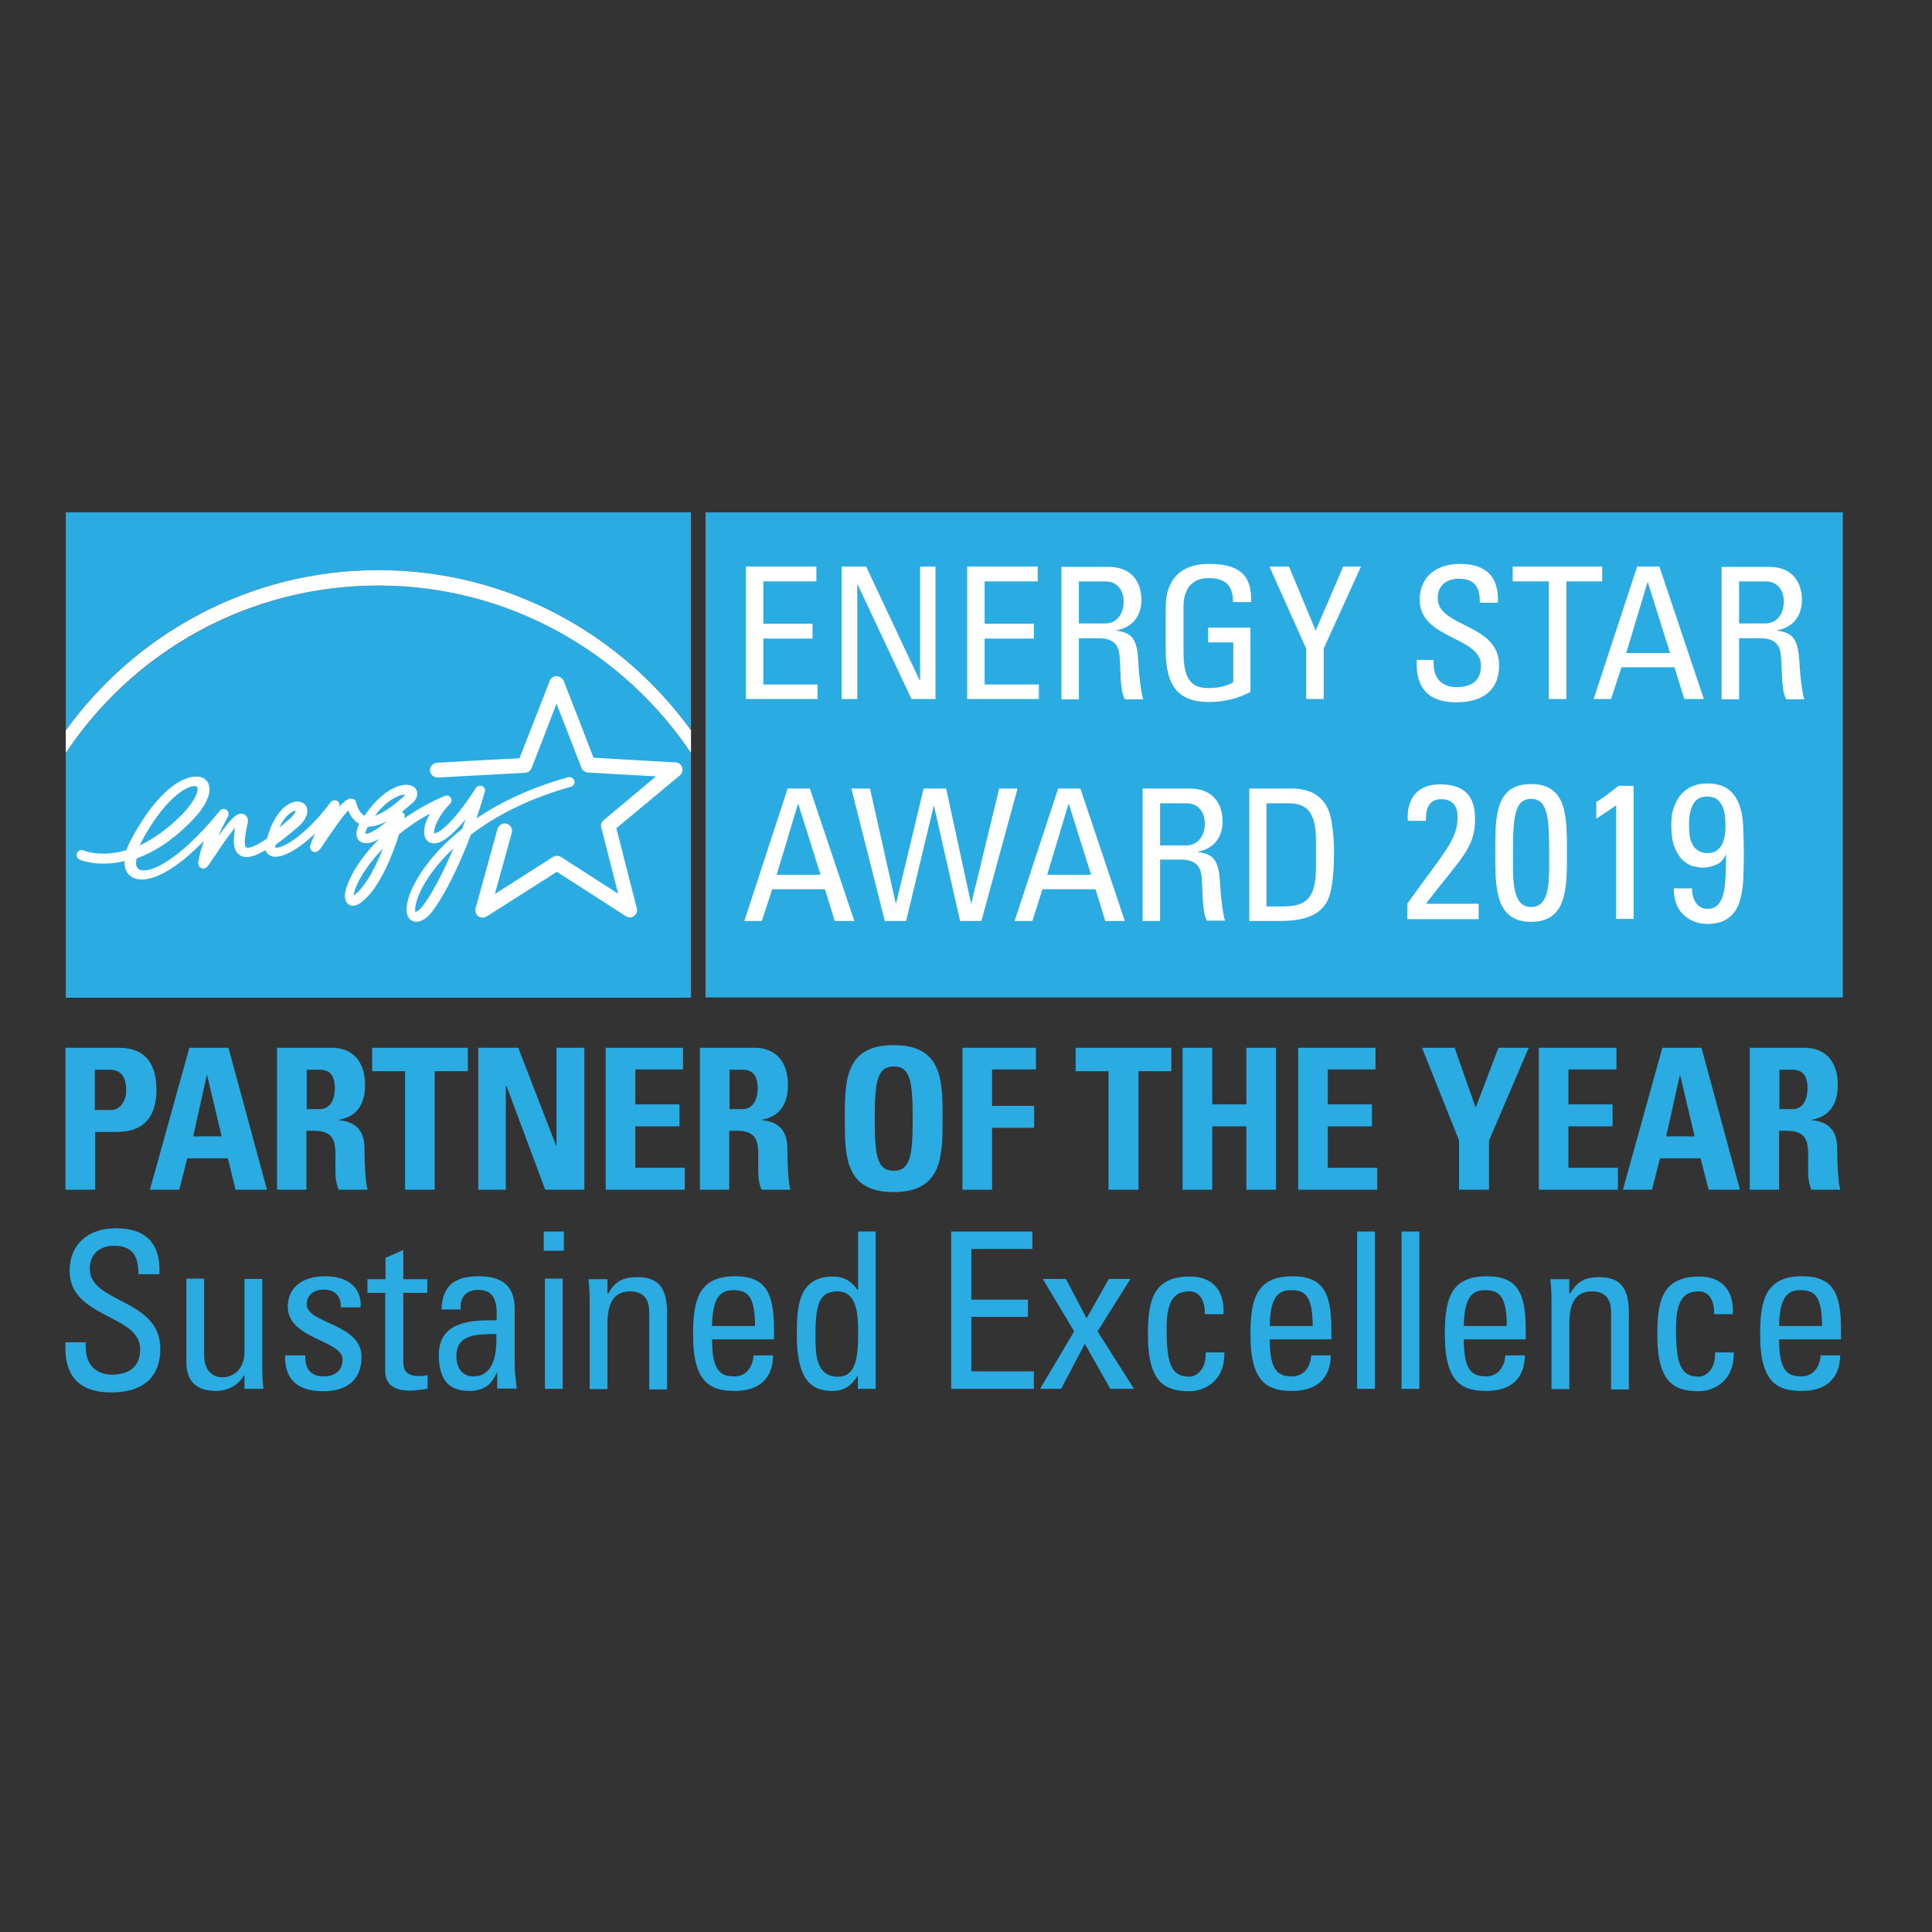 <?xml version="1.0" encoding="UTF-8"?> <svg xmlns="http://www.w3.org/2000/svg" xmlns:xlink="http://www.w3.org/1999/xlink" version="1.1" id="layer" x="0px" y="0px" viewBox="-153 -46 652 652" style="enable-background:new -153 -46 652 652;" xml:space="preserve"><rect x="-153" y="-46" width="652" height="652" fill="#333333" stroke="none"/> <style type="text/css"> .st0{fill:#2AACE2;} .st1{fill:#FFFFFF;} </style> <g> <path class="st0" d="M-25.3,146.4c43.4,0,81.9,21.4,105.5,54.1v-73.6h-211v73.6C-107.2,167.7-68.7,146.4-25.3,146.4"></path> </g> <g> <path class="st0" d="M-25.3,151.6c-43.9,0-82.7,22.5-105.5,56.5v82.6h211v-82.6C57.4,174,18.6,151.6-25.3,151.6"></path> <path class="st1" d="M-25.3,151.6c43.9,0,82.7,22.5,105.5,56.5v-7.6C56.5,167.7,18,146.4-25.3,146.4c-43.4,0-81.9,21.4-105.5,54.1 v7.6C-108.1,174-69.3,151.6-25.3,151.6"></path> <path class="st1" d="M-109.3,238.4c-0.4,0.9-0.8,1.7-1,2.5c-8.5,2.5-14.1,0.3-14.5,0.1c-0.8-0.4-1.8,0-2.2,0.9 c-0.4,0.8,0,1.8,0.9,2.2c0.4,0.2,6.3,2.6,15.1,0.5c0,0.1,0,0.2,0,0.3c0,2.5,1,4.2,2.4,5c3.8,2.5,12.2,0.4,24.4-12.1 c-0.8,2.2-1.5,4.7-1.9,7.3c0,0.1,0,0.2,0,0.3c0,0.7,0.4,1.3,1.1,1.6c1.3,0.5,2.1-0.6,2.7-1.5l1.7-2.5c1.5-2.2,4.7-7.2,7-9.7 c-0.3,1.4-0.5,3-0.5,4.5c0,2.1,0.5,3.9,2.2,4.9c1.4,0.8,3.6,1.1,8.5-1.8c0.4,1.1,1.2,1.7,1.7,1.9c3.1,1.4,8.9-1.7,15-7.5 c-0.8,1.8-1.4,3.4-1.6,4c0,0.2-0.1,0.4-0.1,0.5c0,0.8,0.5,1.3,1,1.6c1.3,0.6,2.2-0.6,2.9-1.5l1.8-2.7c1.5-2.2,5.1-7.5,7.2-9.7 c0.6,1.5,1.7,3.4,3.7,4.5c-0.6,1.3-0.9,2.4-0.9,3.4c0,1.2,0.4,2,1.3,2.6c1.6,1.1,3.9,0.5,6.4-0.9c-7.9,7.8-11.5,15.6-11.6,19.1 c0,0.1,0,0.1,0,0.2c0,1.9,1,2.7,1.5,3c1.2,0.6,2.7,0.2,4.3-1.1c6-4.7,10.3-15.9,12.5-22.8c3-2.4,6.4-4.8,10.4-6.9 c-1.3,2.3-2,4.4-2,6.2c0,0.6,0.1,1.2,0.3,1.7c0.5,1.2,1.4,2,2.7,2.1c2.7,0.3,6.5-2.6,11-8.1c-0.4,1.1-0.8,2.2-1.1,3.2 c-12.4,9.8-18,20.3-18.7,25.9c-0.1,0.5-0.1,0.9-0.1,1.3c0,2.3,0.9,3.3,1.8,3.8c0.9,0.5,2.5,0.8,4.9-1c2.6-2,8.9-11.8,15-28 c8.1-6.2,19.1-12.1,33.8-16.2c0.7-0.2,1.2-0.9,1.2-1.6c0-0.1,0-0.3-0.1-0.4c-0.2-0.9-1.2-1.4-2.1-1.2c-12.8,3.6-23,8.5-30.9,13.9 c0.9-2.8,1.9-5.8,2.8-8.9c0-0.1,0.1-0.3,0.1-0.5c0-0.6-0.4-1.3-1-1.5c-0.8-0.3-1.6-0.1-2.1,0.6c-8.3,13-13,15.4-14,15.3 c-0.1-0.1-0.1-0.3-0.1-0.5c0-1.5,1.3-5.2,5.4-9.5c0.3-0.3,0.5-0.7,0.5-1.1c0-0.3-0.1-0.7-0.3-0.9c-0.4-0.7-1.3-0.9-2-0.6 c-5.2,2.2-9.7,4.8-13.7,7.6c0-0.1,0.1-0.3,0.1-0.3c0-0.1,0.1-0.3,0.1-0.4c0-0.6-0.3-1.2-0.9-1.5c0,0-0.1,0-0.1,0 c1.1-0.9,2.3-1.9,3.6-3c1.3-1.2,1.6-2.3,1.6-3.1c0-0.4-0.1-0.7-0.1-0.9c-0.4-1.2-1.5-2-3-2.1c-3.7-0.4-9.5,2.7-14.7,10.4 c-1.8-1-2.5-3.3-2.8-4.3l-0.1-0.4c-0.2-0.7-0.8-1.1-1.6-1.1c-1.1,0-2.3,0.8-4.2,3c0,0,0.1-0.1,0.1-0.1c0.1-0.2,0.2-0.5,0.2-0.7 c0-0.6-0.3-1.1-0.8-1.4c-0.7-0.4-1.7-0.2-2.2,0.4c-9.3,12.5-17.4,16-18.7,15.3c0,0,0-0.1,0-0.3c0-0.1,0-0.3,0.1-0.6 c2.1-1.5,4.5-3.4,7.4-5.9c2.7-2.3,3.3-4.2,3.3-5.5c0-0.6-0.1-1-0.2-1.3c-0.6-1.3-1.9-2-3.5-1.9c-3.4,0.3-7.7,4.3-9.9,12.5 c-5.4,3.7-6.8,3.1-7,3c-0.7-0.4-0.7-2.7,0.2-6.8c0.4-1.8,0.5-2.7,0.1-3.4c-0.4-0.7-1.1-1.2-1.9-1.2c-1.7-0.1-3.7,1.7-7.8,7.6 c1.6-3.9,3.2-6.5,3.2-6.6c0.2-0.3,0.2-0.6,0.2-0.9c0-0.5-0.2-1-0.7-1.4c-0.7-0.5-1.7-0.4-2.2,0.3c-14.6,17.9-24.6,21.6-27.4,19.7 c-0.6-0.4-0.9-1.2-0.9-2.2c0-0.4,0.1-0.9,0.2-1.4c5.5-2,11.8-5.7,18.5-12.6c4-4,6.1-7.8,6.1-10.7c0-0.6-0.1-1.2-0.3-1.8 c-0.6-1.5-1.9-2.4-3.7-2.5C-92.3,215.7-101.2,222.6-109.3,238.4 M-87.2,219.3c0.6,0,0.7,0.3,0.8,0.4c0.1,0.2,0.1,0.3,0.1,0.6 c0,1.4-1.3,4.4-5.1,8.4c-5.2,5.3-10.1,8.6-14.5,10.6C-98.3,224.4-90.4,219.1-87.2,219.3 M-54.4,228c0.5-0.3,0.9-0.4,1.2-0.4 c-0.1,0.4-0.5,1.4-2.1,2.8c-1.2,1-2.3,2-3.4,2.8C-57.1,229.7-55.1,228.4-54.4,228 M-17.5,222.3c0.6-0.1,1-0.1,1.3-0.1 c-0.1,0.1-0.2,0.2-0.4,0.4c-3.8,3.6-7.2,5.8-9.9,6.7C-22.3,223.8-18.6,222.6-17.5,222.3 M-22.5,231.2c-3.2,2.9-6.1,4.2-7.2,4.2 c0-0.3,0.1-1,0.8-2.4C-27,233-24.9,232.4-22.5,231.2 M-23.8,240.4c-2.3,5.8-5.5,12.3-9.3,15.4c-0.2,0.1-0.3,0.3-0.5,0.4 C-33.5,253.7-30.5,247.3-23.8,240.4 M-12.9,261c0-0.8,0.2-2,0.8-3.8c1.5-4.4,5.4-10.6,12.1-16.9c-5.1,12.2-9.9,19.5-11.6,20.8 c-0.6,0.4-1,0.6-1.2,0.7C-12.8,261.7-12.9,261.4-12.9,261"></path> <path class="st1" d="M34.8,182.2c-1,0-2,0.6-2.3,1.6c0,0-9.1,23.4-10.2,26.1c-2.9,0.1-27.8,1.5-27.8,1.5c-1.3,0.1-2.4,1.2-2.4,2.5 c0,0,0,0.1,0,0.1c0.1,1.4,1.2,2.4,2.6,2.4l29.5-1.6c1,0,1.8-0.7,2.2-1.6c0,0,5.6-14.3,8.4-21.7c2.9,7.3,8.4,21.6,8.4,21.6 c0.3,0.9,1.2,1.5,2.2,1.6c0,0,15.2,0.9,23,1.3c-6,5-17.7,14.8-17.7,14.8c-0.6,0.5-0.9,1.2-0.9,1.9c0,0.2,0,0.4,0.1,0.6 c0,0,3.8,14.7,5.7,22.3c-6.5-4.2-19.3-12.4-19.3-12.4c-0.8-0.5-1.9-0.5-2.7,0c0,0-12.9,8.2-19.6,12.5c2-7.3,5.7-20.6,5.7-20.6 c0-0.2,0.1-0.4,0.1-0.7c0-1.1-0.7-2.1-1.8-2.4c-1.3-0.4-2.7,0.4-3.1,1.7l-7.4,26.8c-0.3,1,0.1,2.1,0.9,2.7c0.8,0.6,2,0.6,2.8,0.1 c0,0,21.3-13.5,23.7-15.1c2.4,1.5,23.3,15,23.3,15c0.9,0.6,2,0.5,2.8-0.1c0.7-0.5,1-1.2,1-2c0-0.2,0-0.4-0.1-0.6 c0,0-6.2-24.2-6.9-27c2.2-1.8,21.4-17.8,21.4-17.8c0.6-0.5,0.9-1.2,0.9-1.9c0-0.3,0-0.5-0.1-0.8c-0.3-1-1.2-1.7-2.2-1.7 c0,0-24.8-1.4-27.7-1.6c-1-2.7-10.1-26-10.1-26C36.7,182.8,35.8,182.2,34.8,182.2"></path> <rect x="85.1" y="126.9" class="st0" width="383.8" height="163.7"></rect> <polygon class="st1" points="98.7,189.9 98.7,145.2 122.5,145.2 122.5,150.2 104.6,150.2 104.6,164.5 121.2,164.5 121.2,169.5 104.6,169.5 104.6,185 122.9,185 122.9,189.9 "></polygon> <polygon class="st1" points="162.7,145.2 162.7,189.9 154.6,189.9 136.4,151.2 136.3,151.2 136.3,189.9 131,189.9 131,145.2 139.3,145.2 157.3,183.5 157.5,183.5 157.5,145.2 "></polygon> <polygon class="st1" points="173.4,189.9 173.4,145.2 197.2,145.2 197.2,150.2 179.3,150.2 179.3,164.5 195.9,164.5 195.9,169.5 179.3,169.5 179.3,185 197.6,185 197.6,189.9 "></polygon> <path class="st1" d="M211.1,169.4v20.6h-5.9v-44.7h15.9c8.2,0,11.1,5.6,11.1,11.2c0,5.3-3,9.3-8.5,10.2v0.1 c5.3,0.8,7.2,2.5,7.5,11.5c0.1,1.9,0.7,8.9,1.6,11.7h-6.2c-1.7-3.1-1.3-8.9-1.8-14.9c-0.4-5.5-5-5.7-7-5.7H211.1z M211.1,164.4h8.8 c4.2,0,6.3-3.5,6.3-7.4c0-3.2-1.7-6.8-6.2-6.8h-8.9V164.4z"></path> <path class="st1" d="M263.1,157.2c0-5.3-2.2-8.1-8.2-8.1c-1.9,0-8.5,0.3-8.5,9.7v15.1c0,9.8,2.9,12.3,8.5,12.3c4.2,0,7-1.1,8.3-2 v-13.4h-8.5v-5H269v21.7c-3.8,2-8.2,3.4-14.1,3.4c-9.8,0-14.5-4.9-14.5-17.3v-14.7c0-8.9,4.7-14.6,14.5-14.6 c10,0,14.7,3.5,14.3,12.9H263.1z"></path> <polygon class="st1" points="300.3,145.2 306.3,145.2 293.7,172.9 293.7,189.9 287.8,189.9 287.8,172.9 275.4,145.2 282,145.2 291,166.8 "></polygon> <path class="st1" d="M330.8,176.6v1.3c0,6.1,4,8,7.7,8c4.7,0,8.3-1.9,8.3-7.3c0-9.9-20.7-8.8-20.7-22.2c0-7.9,5.8-12.1,13.6-12.1 c8.5,0,13.2,4,12.8,13.1h-6.1c0.1-4.9-1.5-8.1-7.1-8.1c-3.5,0-7.1,1.7-7.1,6.6c0,9.9,20.7,8.4,20.7,22.6c0,9.4-6.7,12.5-14.3,12.5 c-13.6,0.1-13.6-10-13.5-14.3H330.8z"></path> <polygon class="st1" points="387.7,145.2 387.7,150.2 375.6,150.2 375.6,189.9 369.7,189.9 369.7,150.2 357.5,150.2 357.5,145.2 "></polygon> <path class="st1" d="M399.5,145.2h7.5l15,44.7h-6.6l-3.3-10.7h-17.9l-3.5,10.7h-5.9L399.5,145.2z M403.1,150.5H403l-7.2,23.9h14.8 L403.1,150.5z"></path> <path class="st1" d="M433.9,169.4v20.6H428v-44.7H444c8.2,0,11.1,5.6,11.1,11.2c0,5.3-3,9.3-8.4,10.2v0.1c5.3,0.8,7.2,2.5,7.6,11.5 c0.1,1.9,0.7,8.9,1.6,11.7h-6.1c-1.7-3.1-1.3-8.9-1.8-14.9c-0.4-5.5-5-5.7-7-5.7H433.9z M433.9,164.4h8.8c4.2,0,6.3-3.5,6.3-7.4 c0-3.2-1.7-6.8-6.2-6.8h-8.9V164.4z"></path> <path class="st1" d="M112.8,220.1h7.5l15,44.7h-6.6l-3.3-10.7h-17.8l-3.5,10.7h-5.9L112.8,220.1z M116.4,225.3h-0.1l-7.2,23.9h14.8 L116.4,225.3z"></path> <polygon class="st1" points="134.3,220.1 140.6,220.1 149.3,258.9 149.4,258.9 158.7,220.1 166.3,220.1 174.7,258.9 174.8,258.9 184.2,220.1 190.4,220.1 178.2,264.8 171,264.8 162.2,226 162.1,226 152.8,264.8 145.6,264.8 "></polygon> <path class="st1" d="M204.1,220.1h7.5l15,44.7H220l-3.3-10.7h-17.9l-3.4,10.7h-6L204.1,220.1z M207.7,225.3h-0.1l-7.2,23.9h14.8 L207.7,225.3z"></path> <path class="st1" d="M238.5,244.2v20.6h-5.9v-44.7h15.9c8.2,0,11.1,5.6,11.1,11.1c0,5.3-3,9.3-8.4,10.2v0.1 c5.3,0.8,7.2,2.5,7.6,11.5c0.1,1.9,0.7,8.9,1.6,11.7h-6.1c-1.7-3.1-1.3-8.9-1.8-14.9c-0.4-5.5-5-5.7-7-5.7H238.5z M238.5,239.3h8.8 c4.2,0,6.3-3.5,6.3-7.4c0-3.2-1.7-6.8-6.2-6.8h-8.9V239.3z"></path> </g> <g> <path class="st1" d="M268.5,220.1h14.2c5.9,0,10.1,2,12.4,6.8c1.9,3.8,2.1,12.7,2.1,14.1c0,9.5-0.9,15.1-2.8,18 c-2.5,3.8-7.2,5.8-15.2,5.8h-10.6V220.1z M274.3,259.9h5.6c8.2,0,11.2-3,11.2-13.4v-9c0-9-2.9-12.4-9-12.4h-7.7V259.9z"></path> <path class="st0" d="M-131,307.6h18.1c9.2,0,12.7,5.6,12.7,14.3c0,5.4-1.6,14.1-13.3,14.1h-7.4v19.5h-10V307.6z M-121,328.6h5.6 c3,0,5-3.3,5-6.4c0-3.9-1.1-7.2-5.6-7.2h-5V328.6z"></path> </g> <g> <path class="st0" d="M-102.4,355.5l13.3-47.9h13.2l13,47.9h-10.6l-2.6-10.6h-13.7l-2.7,10.6H-102.4z M-83.1,316.8h-0.1l-4.6,20.7 h9.6L-83.1,316.8z"></path> <path class="st0" d="M-49.5,355.5h-10v-47.9H-41c6.8,0,11.2,4.4,11.2,12.5c0,6.1-2.4,10.7-8.9,11.8v0.1c2.2,0.3,8.7,0.8,8.7,9.4 c0,3,0.2,12.1,1.1,14.1h-9.8c-1.3-2.9-1.1-6.2-1.1-9.3c0-5.7,0.5-10.6-7.2-10.6h-2.6V355.5z M-49.5,328.3h4.4c4,0,5.1-4,5.1-7 c0-4.6-1.9-6.3-5.1-6.3h-4.4V328.3z"></path> <polygon class="st0" points="4.9,307.6 4.9,315.5 -6.3,315.5 -6.3,355.5 -16.3,355.5 -16.3,315.5 -27.4,315.5 -27.4,307.6 "></polygon> <polygon class="st0" points="8.4,355.5 8.4,307.6 21.9,307.6 34.7,340.7 34.8,340.7 34.8,307.6 44.2,307.6 44.2,355.5 31,355.5 17.9,320.4 17.7,320.4 17.7,355.5 "></polygon> <polygon class="st0" points="51.4,355.5 51.4,307.6 77.5,307.6 77.5,314.9 61.4,314.9 61.4,326.7 76.3,326.7 76.3,334.1 61.4,334.1 61.4,348.1 78.1,348.1 78.1,355.5 "></polygon> <path class="st0" d="M93.2,355.5h-10v-47.9h18.5c6.8,0,11.2,4.4,11.2,12.5c0,6.1-2.4,10.7-8.9,11.8v0.1c2.2,0.3,8.7,0.8,8.7,9.4 c0,3,0.2,12.1,1.1,14.1H104c-1.3-2.9-1.1-6.2-1.1-9.3c0-5.7,0.5-10.6-7.2-10.6h-2.6V355.5z M93.2,328.3h4.4c4,0,5.1-4,5.1-7 c0-4.6-1.9-6.3-5.1-6.3h-4.4V328.3z"></path> <path class="st0" d="M132.1,331.5c0-12.7,0-24.8,16.5-24.8c16.5,0,16.5,12.1,16.5,24.8c0,12.5,0,24.8-16.5,24.8 C132.1,356.3,132.1,344.1,132.1,331.5 M155,331.5c0-12.3-0.7-17.6-6.4-17.6c-5.6,0-6.4,5.3-6.4,17.6c0,12.3,0.7,17.6,6.4,17.6 C154.3,349.1,155,343.8,155,331.5"></path> <polygon class="st0" points="171.8,355.5 171.8,307.6 196.6,307.6 196.6,314.9 181.8,314.9 181.8,327.2 196,327.2 196,334.6 181.8,334.6 181.8,355.5 "></polygon> <polygon class="st0" points="242.3,307.6 242.3,315.5 231.2,315.5 231.2,355.5 221.1,355.5 221.1,315.5 210,315.5 210,307.6 "></polygon> <polygon class="st0" points="267.6,326.7 267.6,307.6 277.6,307.6 277.6,355.5 267.6,355.5 267.6,334.1 256.1,334.1 256.1,355.5 246.1,355.5 246.1,307.6 256.1,307.6 256.1,326.7 "></polygon> <polygon class="st0" points="285.1,355.5 285.1,307.6 311.2,307.6 311.2,314.9 295.1,314.9 295.1,326.7 310,326.7 310,334.1 295.1,334.1 295.1,348.1 311.8,348.1 311.8,355.5 "></polygon> <polygon class="st0" points="339.4,338.9 326.9,307.6 337.9,307.6 345,327.8 352.7,307.6 362.9,307.6 349.5,338.9 349.5,355.5 339.4,355.5 "></polygon> <polygon class="st0" points="366.3,355.5 366.3,307.6 392.5,307.6 392.5,314.9 376.3,314.9 376.3,326.7 391.2,326.7 391.2,334.1 376.3,334.1 376.3,348.1 393,348.1 393,355.5 "></polygon> <path class="st0" d="M394.7,355.5l13.3-47.9h13.2l13,47.9h-10.6l-2.7-10.6h-13.7l-2.7,10.6H394.7z M414,316.8h-0.1l-4.6,20.7h9.6 L414,316.8z"></path> </g> <g> <path class="st0" d="M447.5,355.5h-10v-47.9H456c6.8,0,11.2,4.4,11.2,12.5c0,6.1-2.4,10.7-8.9,11.8v0.1c2.2,0.3,8.7,0.8,8.7,9.4 c0,3,0.2,12.1,1.1,14.1h-9.8c-1.3-2.9-1.1-6.2-1.1-9.3c0-5.7,0.5-10.6-7.2-10.6h-2.6V355.5z M447.5,328.3h4.4c4,0,5.1-4,5.1-7 c0-4.6-1.9-6.3-5.1-6.3h-4.4V328.3z"></path> <path class="st0" d="M-124.1,406.9v1.5c0,7.2,4.6,9.5,8.9,9.5c5.4,0,9.5-2.3,9.5-8.6c0-11.8-23.8-10.4-23.8-26.4 c0-9.4,6.7-14.4,15.6-14.4c9.7,0,15.2,4.7,14.7,15.5h-7.1c0.1-5.8-1.8-9.6-8.2-9.6c-4,0-8.2,2.1-8.2,7.8c0,11.7,23.8,10,23.8,26.9 c0,11.2-7.7,14.8-16.5,14.8c-15.7,0.1-15.7-11.8-15.5-16.9H-124.1z"></path> </g> <g> <path class="st0" d="M-70.5,385.6h6V415c0,2.6,0.1,5.1,0.4,7.7h-6.4v-4.5h-0.2c-2,3.4-5.5,5.2-9.4,5.2c-6.5,0-10-3.2-10-9.6v-28.3 h6v25.8c0,4.5,2.1,7.5,6.3,7.5c3.2,0,7.3-2.4,7.3-8.6V385.6z"></path> <path class="st0" d="M-44,423.5c-8,0-13-3.5-12.8-12.1h6.8c0,2.1,0.1,7.1,6.2,7.1c3.6,0,6.4-1.8,6.4-5.7c0-6.6-18.5-6.8-18.5-17.9 c0-3.9,2.3-10.2,12.8-10.2c6.6,0,12.3,3.2,11.8,10.5H-38c0.1-3.9-2-6-5.8-6c-3.2,0-5.7,1.8-5.7,5c0,6.5,18.5,6.4,18.5,17.7 C-31,420.3-36.6,423.5-44,423.5"></path> <path class="st0" d="M-22.9,385.6v-7.1l6-2.7v9.9h8.1v4.6h-8.1v22.7c0,2.4,0,5.4,5.5,5.4c0.4,0,1.4-0.1,2.7-0.3v4.6 c-2,0.2-4,0.6-6,0.6c-5.7,0-8.3-2.4-8.3-6.6v-26.4H-29v-4.6H-22.9z"></path> <path class="st0" d="M14.7,417.3h-0.1c-1.8,4.3-4.7,6.1-9.3,6.1c-7.9,0-10.2-5.1-10.2-12.2c0-11.3,11-11.8,19.5-11.6 c0.1-4.9,0.2-10.3-6.3-10.3c-4.1,0-6.2,2.7-5.8,6.6h-6.5c0.3-8.3,4.7-11.2,12.6-11.2c9.6,0,12.1,4.9,12.1,11.2v17.9 c0,2.9,0.3,6,0.7,8.8h-6.6V417.3z M1,411.7c0,3.6,1.8,6.8,5.8,6.8c3.7,0,8.2-2.3,7.7-14.3C8.8,404.3,1,403.8,1,411.7"></path> <path class="st0" d="M30.5,369.6h6.8v6.5h-6.8V369.6z M36.9,422.7h-6v-37.2h6V422.7z"></path> <path class="st0" d="M66.1,422.7V397c0-4-1.4-7.2-6.5-7.2c-6.6,0-7.6,5.9-7.6,11v22h-6v-29.4c0-2.6-0.1-5.1-0.4-7.7H52v4.8h0.3 c2.3-4.2,5.1-5.5,9.9-5.5c7.9,0,9.9,4.8,9.9,12.1v25.8H66.1z"></path> <path class="st0" d="M87.3,406.1c0,10.4,2.8,12.4,7.5,12.4c4.1,0,6.3-3.3,6.5-7.1h6.6c-0.1,8.2-5.1,12-12.9,12 c-7.9,0-14.1-2.4-14.1-18.8c0-10.9,1.3-19.9,14.1-19.9c10.6,0,13.2,5.8,13.2,18.1v3.2H87.3z M101.8,401.5c0-10.8-3-12.1-7.4-12.1 c-3.8,0-7,1.8-7.1,12.1H101.8z"></path> <path class="st0" d="M136.5,369.6h6v53.1h-6v-4.4h-0.1c-2.1,3.5-4.6,5.1-8.5,5.1c-6,0-12-2.4-12-18.7c0-9.3,0.3-19.9,12.3-19.9 c3.5,0,6.1,1.5,8.2,4.5h0.2V369.6z M129.6,389.8c-6.5,0-7.4,5.2-7.4,15.1c0,5.6,0,13.7,7.6,13.7c6.8,0,6.8-8.4,6.8-15.9 C136.5,397.7,136.3,389.8,129.6,389.8"></path> <polygon class="st0" points="168,422.7 168,369.6 195.4,369.6 195.4,375.5 174.8,375.5 174.8,392.6 193.9,392.6 193.9,398.4 174.8,398.4 174.8,416.8 195.9,416.8 195.9,422.7 "></polygon> <polygon class="st0" points="229.7,422.7 221.7,422.7 213.1,407.5 205.1,422.7 198,422.7 209.5,403.3 198.9,385.6 206.7,385.6 213.7,398.9 221.2,385.6 228.5,385.6 217.4,403.3 "></polygon> <path class="st0" d="M253.6,397.5c0.1-6.1-2.9-7.7-5.1-7.7c-4.6,0-7.8,2.2-7.8,12.4c0,12.1,1.5,16.4,7.8,16.4 c1.4,0,5.6-1.5,5.4-8.2h6.3c0.2,10.4-7.6,13.1-11.7,13.1c-7.9,0-14.1-2.4-14.1-18.8c0-10.9,1.2-19.9,14.1-19.9 c7.4,0,11.8,4.3,11.4,12.7H253.6z"></path> <path class="st0" d="M275.5,406.1c0,10.4,2.8,12.4,7.5,12.4c4.1,0,6.3-3.3,6.5-7.1h6.6c-0.1,8.2-5.2,12-13,12 c-7.9,0-14.1-2.4-14.1-18.8c0-10.9,1.3-19.9,14.1-19.9c10.6,0,13.2,5.8,13.2,18.1v3.2H275.5z M290,401.5c0-10.8-3-12.1-7.4-12.1 c-3.8,0-7,1.8-7.1,12.1H290z"></path> <rect x="305" y="369.6" class="st0" width="6" height="53.1"></rect> <rect x="320" y="369.6" class="st0" width="6" height="53.1"></rect> <path class="st0" d="M341,406.1c0,10.4,2.8,12.4,7.5,12.4c4.1,0,6.3-3.3,6.5-7.1h6.6c-0.1,8.2-5.1,12-12.9,12 c-7.9,0-14.1-2.4-14.1-18.8c0-10.9,1.2-19.9,14.1-19.9c10.6,0,13.2,5.8,13.2,18.1v3.2H341z M355.5,401.5c0-10.8-3-12.1-7.4-12.1 c-3.8,0-7,1.8-7.1,12.1H355.5z"></path> <path class="st0" d="M390.7,422.7V397c0-4-1.4-7.2-6.5-7.2c-6.6,0-7.6,5.9-7.6,11v22h-6v-29.4c0-2.6-0.1-5.1-0.4-7.7h6.4v4.8h0.3 c2.4-4.2,5.2-5.5,9.9-5.5c7.9,0,9.9,4.8,9.9,12.1v25.8H390.7z"></path> <path class="st0" d="M425.5,397.5c0.1-6.1-2.9-7.7-5.1-7.7c-4.6,0-7.8,2.2-7.8,12.4c0,12.1,1.5,16.4,7.8,16.4 c1.4,0,5.6-1.5,5.4-8.2h6.3c0.2,10.4-7.6,13.1-11.7,13.1c-7.9,0-14.1-2.4-14.1-18.8c0-10.9,1.2-19.9,14.1-19.9 c7.4,0,11.8,4.3,11.4,12.7H425.5z"></path> <path class="st0" d="M447.4,406.1c0,10.4,2.8,12.4,7.5,12.4c4.1,0,6.3-3.3,6.5-7.1h6.6c-0.1,8.2-5.2,12-12.9,12 c-7.9,0-14.1-2.4-14.1-18.8c0-10.9,1.3-19.9,14.1-19.9c10.6,0,13.2,5.8,13.2,18.1v3.2H447.4z M461.9,401.5c0-10.8-3-12.1-7.4-12.1 c-3.8,0-7,1.8-7.1,12.1H461.9z"></path> <path class="st1" d="M321.9,264.1V259c13.1-18.3,17-21.7,17-29.4c0-3.5-1.7-5.9-5.5-5.9c-4.5,0-5.3,3.7-5.2,7.3h-6.1 c-0.5-7.4,3.2-12.3,10.8-12.3c8.1,0,11.9,3.7,11.9,11.7c0,10-5,13.4-16.6,28.6H346v5.2H321.9z"></path> <path class="st1" d="M375.8,241.9c0,11.7,0.1,23.2-12.1,23.2c-12.1,0-12.1-11.5-12.1-23.2c0-12.1-0.2-23.3,12.1-23.3 C376,218.6,375.8,229.9,375.8,241.9 M357.6,243.1c0,7.5-0.4,17,6.1,17c6.6,0,6.1-9.5,6.1-17c0-12.1-0.1-19.5-6.1-19.5 C357.7,223.6,357.6,231,357.6,243.1"></path> <path class="st1" d="M398.3,264.1h-5.9v-38.3l-6.7,4.5v-5.7c1.5-0.7,5.7-3.9,7.5-5.4h5.1V264.1z"></path> <path class="st1" d="M423.1,218.4c3.1,0,5.5,0.7,7.2,2c1.7,1.3,2.9,3.1,3.7,5.3c0.8,2.2,1.2,4.8,1.3,7.6c0.1,2.9,0.2,5.8,0.2,8.9 c0,3-0.1,5.9-0.2,8.7c-0.1,2.8-0.6,5.4-1.3,7.6c-0.7,2.2-2,4-3.7,5.3c-1.7,1.3-4.1,2-7.1,2c-1.7,0-3.3-0.3-4.7-0.9 c-1.4-0.6-2.6-1.4-3.6-2.4c-1-1-1.8-2.3-2.3-3.8c-0.5-1.5-0.8-3.1-0.7-4.9h6.1c0,0.8,0.1,1.7,0.3,2.5c0.2,0.8,0.5,1.5,0.9,2.2 c0.4,0.7,1,1.2,1.6,1.6c0.7,0.4,1.5,0.6,2.4,0.6c1.4,0,2.6-0.4,3.4-1.2c0.8-0.8,1.5-2,1.9-3.5c0.4-1.5,0.7-3.4,0.8-5.7 c0.1-2.3,0.2-4.9,0.2-7.8h-0.1c-0.8,1.6-1.8,2.7-3.2,3.3c-1.4,0.6-2.9,1-4.7,1c-0.9,0-2-0.2-3.2-0.5c-1.2-0.3-2.3-1-3.4-2 c-1.1-1-2-2.5-2.8-4.4c-0.7-1.9-1.1-4.4-1.1-7.5c0-2.5,0.3-4.7,1.1-6.5c0.7-1.8,1.6-3.3,2.8-4.4c1.1-1.1,2.4-1.9,3.9-2.4 C420.1,218.6,421.6,218.4,423.1,218.4 M423.1,222.8c-1.3,0-2.4,0.3-3.2,0.9c-0.8,0.6-1.4,1.3-1.8,2.3c-0.4,0.9-0.7,1.9-0.9,3.1 c-0.2,1.1-0.2,2.2-0.2,3.3c0,1.1,0.1,2.3,0.2,3.4c0.1,1.1,0.4,2.1,0.9,3c0.4,0.9,1,1.6,1.9,2.2c0.8,0.6,1.9,0.9,3.2,0.9 c1.3,0,2.4-0.3,3.2-0.9c0.8-0.6,1.4-1.3,1.8-2.2c0.4-0.9,0.7-1.9,0.9-3c0.2-1.1,0.2-2.2,0.2-3.4c0-1.1-0.1-2.1-0.2-3.3 c-0.2-1.1-0.4-2.1-0.9-3.1c-0.4-0.9-1.1-1.7-1.8-2.3C425.5,223.1,424.4,222.8,423.1,222.8"></path> </g> </svg> 